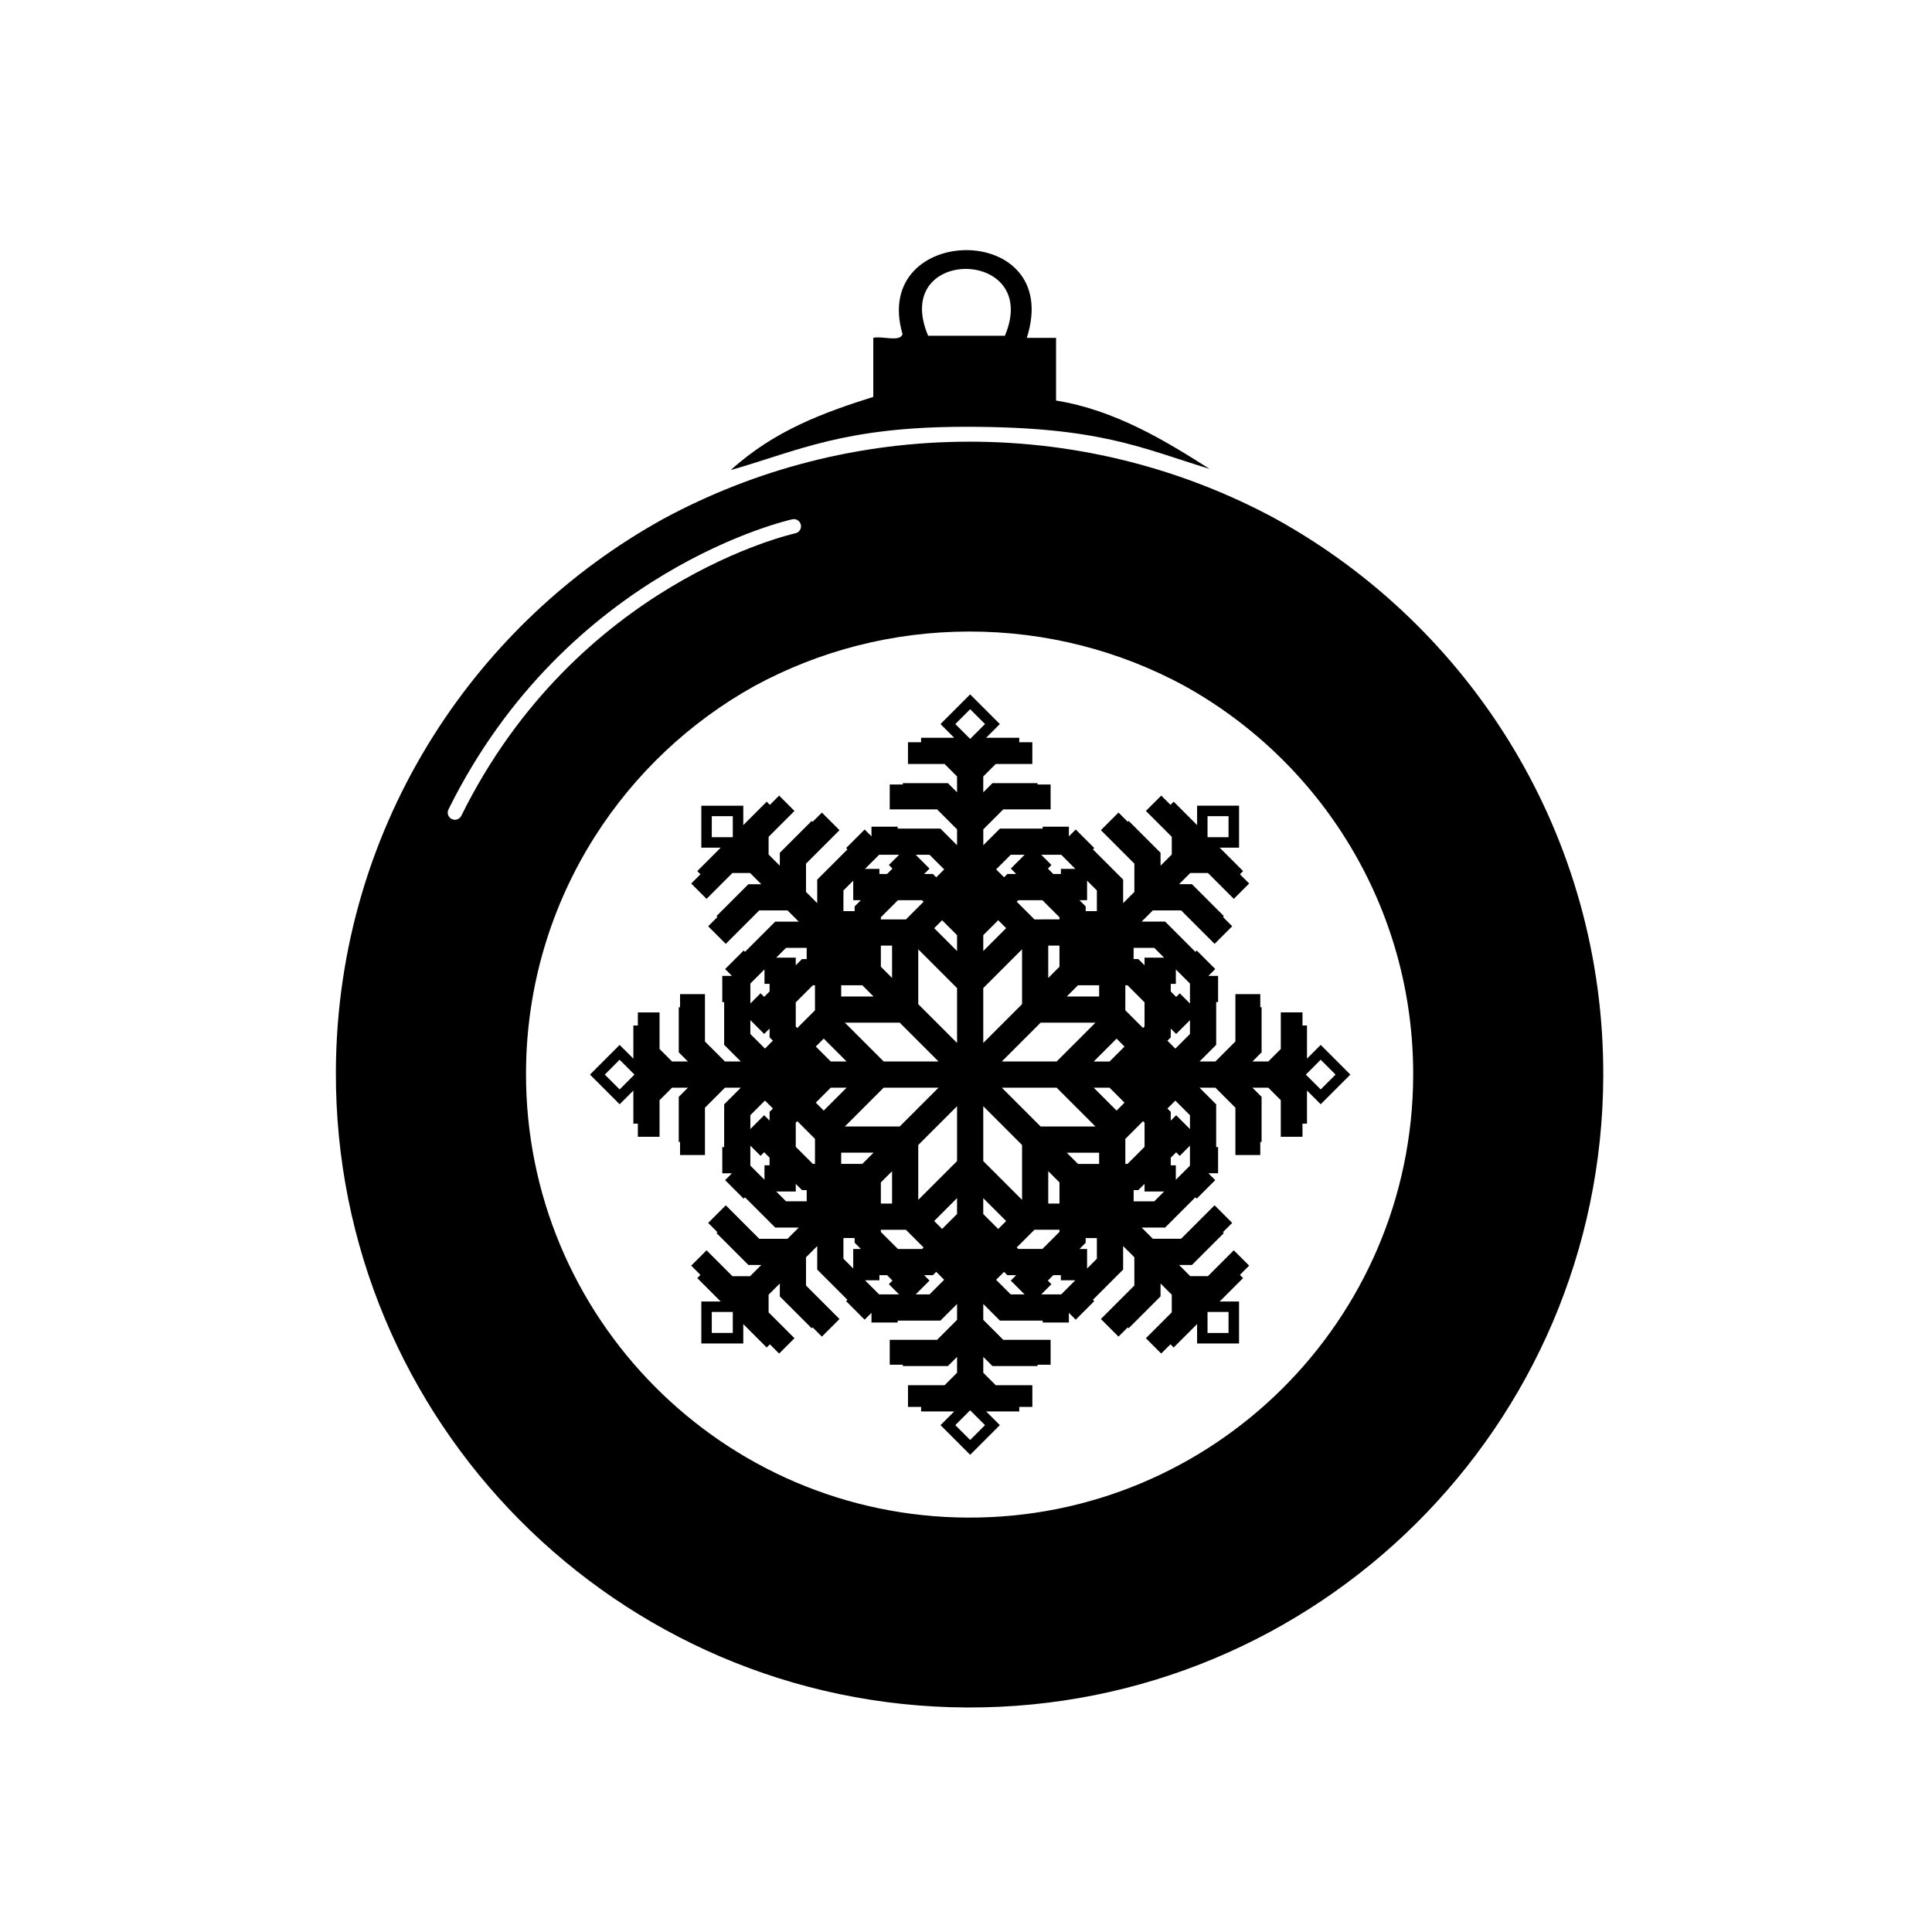 <?xml version="1.0" encoding="UTF-8"?>
<!-- The Best Svg Icon site in the world: iconSvg.co, Visit us! https://iconsvg.co -->
<svg fill="#000000" width="800px" height="800px" version="1.1" viewBox="144 144 512 512" xmlns="http://www.w3.org/2000/svg">
 <g>
  <path d="m494 420.91-3.633 3.633v-8.777h-1.191v-3.473h-5.75v9.695l-3.309 3.309h-4.203l2.422-2.422v-11.949h-0.344v-3.473h-6.598v12.547l-5.297 5.297h-4.203l4.41-4.41v-11.328h0.504v-6.945h-2.562l1.809-1.812-4.91-4.91-0.355 0.355-8.012-8.012h-6.234l2.973-2.973h7.492l8.871 8.871 4.668-4.668-2.453-2.453 0.242-0.242-8.449-8.449h-3.426l2.973-2.973h4.68l6.856 6.856 4.07-4.066-2.453-2.453 0.844-0.844-6.207-6.207h5.141v-11.121h-11.121v5.141l-6.207-6.207-0.844 0.844-2.453-2.453-4.066 4.066 6.856 6.856v4.684l-2.973 2.973v-3.426l-8.449-8.449-0.242 0.242-2.453-2.453-4.668 4.668 8.871 8.871v7.492l-2.973 2.973v-6.234l-8.012-8.012 0.355-0.355-4.91-4.91-1.812 1.812v-2.562h-6.945v0.504h-11.328l-4.41 4.41v-4.203l5.297-5.297h12.547l-0.008-6.594h-3.473v-0.348h-11.949l-2.422 2.422v-4.203l3.309-3.309h9.695v-5.75h-3.473v-1.191h-8.773l3.633-3.633-7.863-7.863-7.863 7.863 3.633 3.633h-8.777v1.191h-3.473v5.75h9.695l3.309 3.309v4.203l-2.422-2.422h-11.949l0.004 0.348h-3.473v6.598h12.547l5.297 5.297v4.203l-4.41-4.41h-11.328v-0.504h-6.945v2.562l-1.809-1.812-4.91 4.91 0.355 0.355-8.012 8.012v6.234l-2.973-2.973v-7.492l8.871-8.871-4.664-4.668-2.453 2.453-0.246-0.242-8.449 8.449v3.426l-2.973-2.973v-4.684l6.856-6.856-4.066-4.066-2.453 2.453-0.844-0.844-6.203 6.207v-5.141h-11.121v11.121h5.137l-6.207 6.207 0.844 0.844-2.453 2.453 4.066 4.066 6.856-6.856h4.684l2.973 2.973h-3.426l-8.449 8.449 0.242 0.242-2.453 2.453 4.668 4.668 8.871-8.871h7.492l2.973 2.973h-6.234l-8.012 8.012-0.355-0.355-4.91 4.91 1.809 1.812h-2.562v6.945h0.5v11.328l4.41 4.41h-4.203l-5.297-5.297v-12.547h-6.598v3.473h-0.344v11.949l2.422 2.422h-4.203l-3.309-3.309v-9.695h-5.75v3.473h-1.191v8.777l-3.633-3.633-7.863 7.863 7.863 7.863 3.633-3.633v8.777h1.191v3.473h5.75v-9.695l3.309-3.309h4.203l-2.422 2.422v11.949h0.344v3.473h6.598v-12.547l5.297-5.297h4.203l-4.41 4.41v11.328h-0.5v6.945h2.562l-1.809 1.812 4.91 4.91 0.355-0.355 8.012 8.012h6.234l-2.973 2.973h-7.492l-8.871-8.871-4.668 4.668 2.453 2.453-0.242 0.242 8.449 8.449h3.426l-2.973 2.973h-4.684l-6.856-6.856-4.066 4.066 2.453 2.453-0.844 0.844 6.207 6.207h-5.137v11.121h11.121v-5.141l6.203 6.207 0.844-0.844 2.453 2.453 4.066-4.066-6.856-6.856v-4.68l2.973-2.973v3.426l8.449 8.449 0.246-0.242 2.453 2.453 4.664-4.668-8.871-8.871v-7.492l2.973-2.973v6.234l8.012 8.012-0.355 0.355 4.91 4.91 1.809-1.812v2.562h6.945v-0.504h11.328l4.41-4.41v4.203l-5.297 5.297h-12.547v6.598h3.473v0.348h11.949l2.422-2.422v4.203l-3.309 3.309h-9.695v5.75h3.473v1.191h8.777l-3.633 3.633 7.863 7.863 7.863-7.863-3.633-3.633h8.773v-1.191h3.473v-5.75h-9.695l-3.309-3.309v-4.203l2.422 2.422h11.949v-0.348h3.473v-6.598h-12.547l-5.297-5.297v-4.203l4.41 4.41h11.328v0.504h6.945v-2.562l1.812 1.812 4.91-4.91-0.355-0.355 8.012-8.012v-6.234l2.973 2.969v7.492l-8.871 8.871 4.668 4.668 2.453-2.453 0.242 0.242 8.449-8.449v-3.426l2.973 2.973v4.68l-6.856 6.856 4.066 4.066 2.453-2.453 0.844 0.844 6.207-6.207v5.141h11.121v-11.121h-5.141l6.207-6.207-0.844-0.844 2.453-2.453-4.07-4.066-6.856 6.856h-4.68l-2.973-2.973h3.426l8.449-8.449-0.242-0.242 2.453-2.453-4.668-4.668-8.871 8.871h-7.492l-2.973-2.973h6.234l8.012-8.012 0.355 0.355 4.91-4.91-1.809-1.812h2.562v-6.945h-0.504v-11.328l-4.41-4.41h4.203l5.297 5.297v12.547h6.598v-3.473h0.344v-11.949l-2.422-2.422h4.203l3.309 3.309v9.695h5.75v-3.473h1.191v-8.777l3.633 3.633 7.863-7.863zm-29.992-56.023v-4.586h5.566v5.566h-5.566zm-125.81 0v0.98h-5.566v-5.566h5.566zm-26.75 64.582-3.242 3.242-3.934-3.934 3.934-3.934 3.938 3.938zm31.406-24.824 3.742-3.742v3.824h1.352v2.023l-1.43 1.43-0.957-0.953-2.703 2.703zm5.09 48.172h-1.352v3.824l-3.742-3.742v-5.293l2.703 2.703 0.957-0.953 1.43 1.434zm0-14.176v2.332l-1.43-1.43-3.66 3.66v-3.672l3.871-3.871 2.102 2.098zm-1.219-16.75-3.871-3.871v-3.672l3.66 3.66 1.43-1.434v2.332l0.879 0.879zm-8.527 70.77v4.582h-5.566v-5.566h5.566zm125.81 0v-0.98h5.566v5.566h-5.566zm-19.586-97.469h5.473l2.594 2.594h-5.176v2.023l-1.652-1.648h-1.242zm-2.195 9.914h0.566l4.523 4.523v6.398l-0.402 0.402-4.691-4.691zm-10.137-22.547v-5.176l2.594 2.598v5.473h-2.969v-1.246l-1.648-1.648zm-2.41 22.547h5.602v2.973h-8.574zm-11.543-17.453-4.691-4.691 0.402-0.402h6.402l4.523 4.523v0.566zm6.633 6.941v5.602l-2.973 2.973v-8.574zm-9.914 0.977v14.539l-10.281 10.281v-14.539zm3.281 74.328h6.633v0.566l-4.523 4.523h-6.402l-0.402-0.402zm-13.562-18.203v-14.539l10.281 10.281v14.539zm17.223 11.258v-8.574l2.973 2.973v5.602zm-2.031-20.426-10.281-10.281h14.539l10.281 10.281zm-10.281-17.223 10.281-10.281h14.539l-10.281 10.281zm15.746-54.781 3.742 3.742h-3.824v1.348h-2.023l-1.43-1.43 0.953-0.953-2.703-2.703zm-13.375 0h3.672l-3.66 3.66 1.434 1.43h-2.332l-0.879 0.879-2.102-2.102zm-3.32 17.344 2.102 2.102-6.062 6.062v-4.203zm-28.129 6.727v8.574l-2.973-2.973v-5.602zm-2.973-6.941v-0.566l4.527-4.523h6.398l0.402 0.402-4.691 4.691zm5.004 27.367 10.285 10.281h-14.539l-10.281-10.281zm10.281 17.227-10.285 10.281h-14.539l10.281-10.281zm-12.312 22.133v8.574h-2.973v-5.602zm-2.973 15.52h6.633l4.691 4.691-0.402 0.402h-6.398l-4.527-4.523zm9.914-7.922v-14.539l10.281-10.281v14.539zm0-51.863v-14.539l10.281 10.281v14.539zm4.219-20.141 2.102-2.102 3.961 3.961v4.203zm-1.223-19.449 3.871 3.871-2.102 2.102-0.879-0.879h-2.332l1.43-1.43-3.66-3.66zm-13.371 0h5.293l-2.707 2.703 0.953 0.953-1.43 1.43h-2.027v-1.348h-3.824zm-9.453 9.457 2.594-2.598v5.176h2.023l-1.652 1.648v1.246h-2.969zm-0.598 25.125h5.602l2.973 2.973h-8.574zm-14.617-9.914h5.473v2.973h-1.246l-1.652 1.648v-2.023h-5.176zm5.477 67.164h-5.473l-2.598-2.594h5.176v-2.023l1.652 1.648h1.246zm2.195-9.914h-0.566l-4.527-4.523v-6.402l0.402-0.402 4.691 4.691zm0-40.699-4.691 4.691-0.402-0.402v-6.398l4.527-4.523h0.566zm2.32 7.496 6.062 6.062h-4.203l-3.961-3.961zm-2.102 16.969 3.961-3.961h4.203l-6.062 6.062zm9.918 38.781v5.176l-2.594-2.598v-5.473h2.969v1.246l1.652 1.648-2.027 0.004zm2.41-22.547h-5.602v-2.973h8.574zm4.449 34.582-3.742-3.742h3.824v-1.348h2.027l1.43 1.434-0.953 0.953 2.707 2.707zm13.371 0h-3.672l3.66-3.66-1.43-1.434h2.332l0.879-0.879 2.102 2.102zm3.324-17.344-2.102-2.102 6.062-6.062v4.203zm11.371 51.992-3.938 3.938-3.934-3.938 3.238-3.242 0.695-0.695zm-3.242-182.55-0.695 0.695-0.695-0.695-3.238-3.242 3.934-3.934 3.938 3.934zm2.777 122.4 6.062 6.062-2.102 2.102-3.961-3.961zm7.281 25.508-3.871-3.871 2.102-2.102 0.879 0.879h2.332l-1.434 1.434 3.66 3.66zm13.375 0h-5.293l2.703-2.707-0.953-0.953 1.43-1.434h2.023v1.348h3.824zm9.453-9.453-2.594 2.598v-5.176h-2.023l1.648-1.648v-1.246h2.969zm0.598-25.129h-5.602l-2.973-2.973h8.574zm4.625-14.133-6.062-6.062h4.203l3.961 3.961zm-1.859-13.004h-4.203l6.062-6.062 2.102 2.102zm4.18 27.137v-6.637l4.691-4.691 0.402 0.402v6.402l-4.523 4.523zm7.672 9.914h-5.473v-2.973h1.242l1.652-1.648v2.023h5.176zm9.453-9.453-3.742 3.742v-3.824h-1.348v-2.023l1.43-1.43 0.953 0.953 2.703-2.703zm0-9.699-3.66-3.66-1.43 1.43v-2.332l-0.879-0.879 2.098-2.098 3.871 3.871zm0-25.184-3.871 3.871-2.098-2.102 0.879-0.879v-2.332l1.43 1.43 3.66-3.66zm0-8.082-2.703-2.703-0.953 0.953-1.43-1.43v-2.023h1.348v-3.824l3.742 3.742zm34.648 22.773-3.938-3.938 3.938-3.938 3.934 3.934z"/>
  <path d="m375.43 249.18v-15.645c2.312-0.59 7.031 1.215 7.75-0.969-8.594-29.512 42.898-30.223 32.934 0.969h7.75v16.613c15.867 2.543 29.43 10.969 40.688 18.117-18.152-5.531-29.031-11.164-64.461-11.164-32.48 0-44.48 6.336-62.438 11.473 11.609-10.547 24.77-15.285 37.777-19.395zm14.531-16.203h20.344c9.863-23.379-30.398-23.844-20.344 0z"/>
  <path d="m481.84 281.37c-24.082-12.961-51.625-20.32-80.895-20.32-29.379 0-57.023 7.414-81.172 20.465-24.777 13.703-45.73 33.492-60.832 57.355-16.316 25.773-25.809 56.305-25.93 89.059-0.352 92.75 74.559 168.22 167.31 168.57 92.746 0.352 168.22-74.551 168.56-167.3 0.242-63.645-34.961-119.14-87.043-147.83zm-215.59 78.82c-0.332 0.668-1.004 1.059-1.703 1.059-0.281 0-0.57-0.062-0.844-0.199-0.938-0.465-1.32-1.602-0.855-2.543 31.508-63.668 90.547-76.766 91.141-76.891 1.027-0.219 2.031 0.441 2.246 1.465 0.219 1.027-0.438 2.035-1.465 2.25-0.574 0.125-57.859 12.902-88.52 74.859zm134.26 185.99c-64.926-0.246-117.36-53.07-117.11-118 0.086-22.93 6.731-44.301 18.152-62.34 10.57-16.703 25.238-30.555 42.582-40.148 16.906-9.137 36.258-14.328 56.82-14.328 20.484 0 39.766 5.152 56.625 14.223 36.457 20.078 61.098 58.93 60.93 103.48-0.242 64.922-53.074 117.36-118 117.11z"/>
 </g>
</svg>